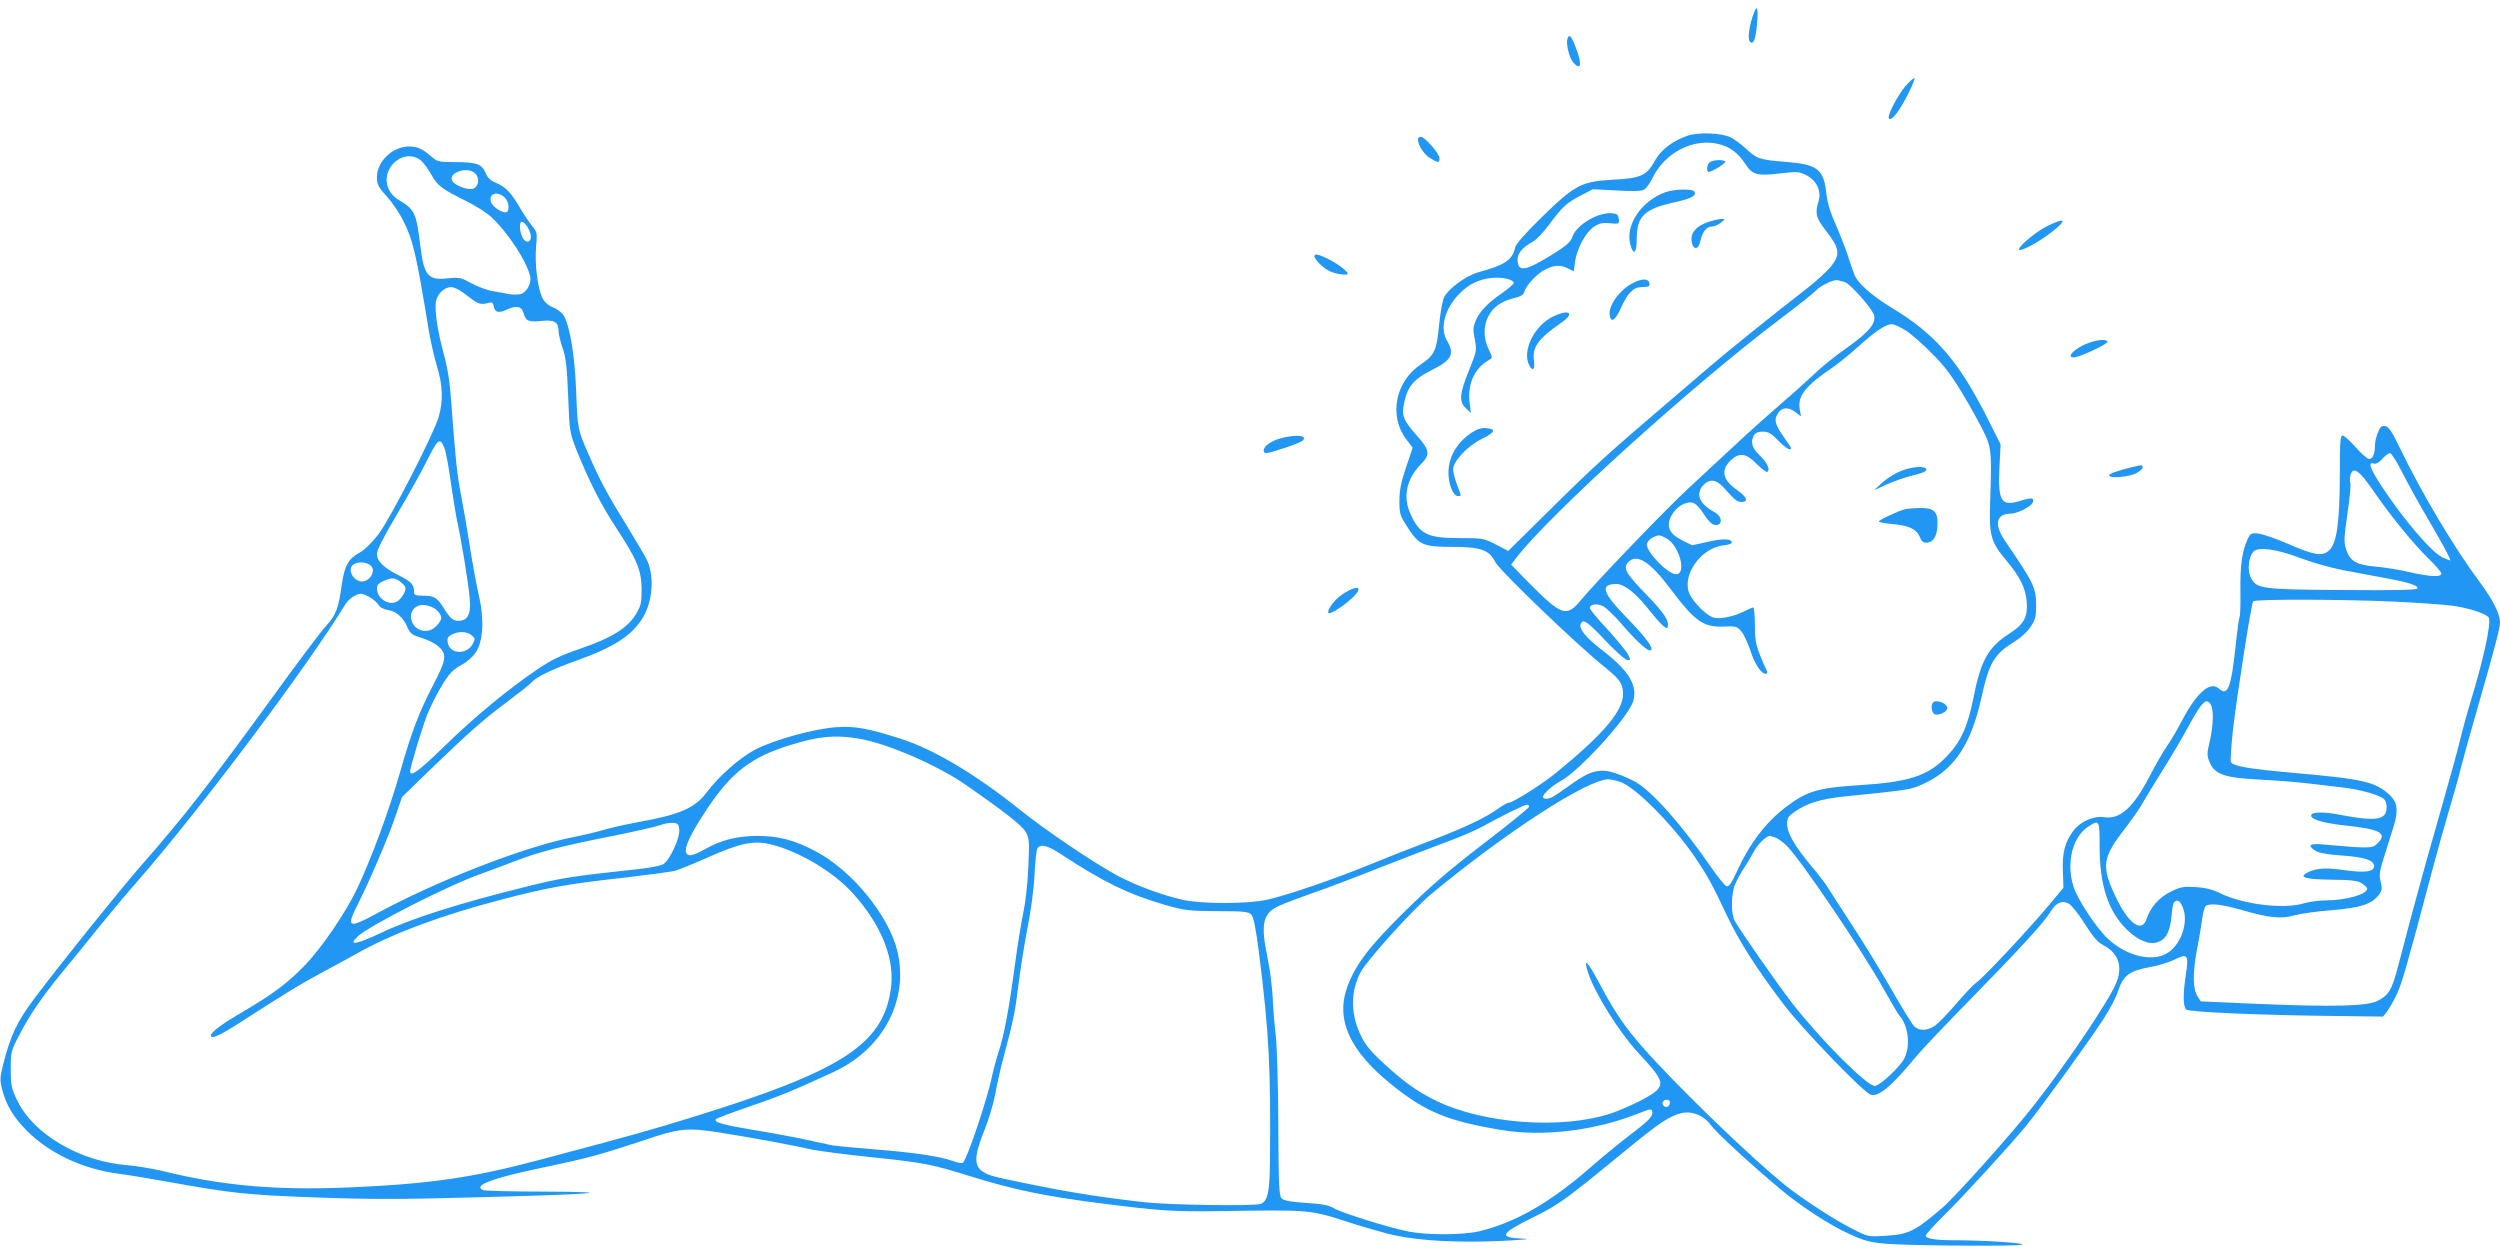 <?xml version="1.0" standalone="no"?>
<!DOCTYPE svg PUBLIC "-//W3C//DTD SVG 20010904//EN"
 "http://www.w3.org/TR/2001/REC-SVG-20010904/DTD/svg10.dtd">
<svg version="1.0" xmlns="http://www.w3.org/2000/svg"
 width="1280pt" height="640pt" viewBox="0 0 1280 640"
 preserveAspectRatio="xMidYMid meet">
<g transform="translate(0,640) scale(0.1,-0.1)"
fill="#2196f3" stroke="none">
<path d="M8980 6334 c-23 -59 -34 -134 -21 -147 18 -18 29 7 37 90 7 80 1 102
-16 57z"/>
<path d="M8025 6201 c-8 -26 10 -99 31 -122 39 -43 45 -9 13 75 -23 62 -35 75
-44 47z"/>
<path d="M9755 5958 c-34 -40 -85 -134 -85 -157 0 -21 19 -11 43 22 34 44 99
177 88 177 -5 0 -26 -19 -46 -42z"/>
<path d="M8643 5706 c-76 -25 -140 -73 -170 -129 -41 -76 -73 -90 -214 -97
-162 -9 -195 -26 -365 -192 -87 -85 -133 -138 -137 -156 -13 -63 -52 -89 -188
-126 -63 -18 -151 -82 -175 -127 -8 -16 -19 -77 -25 -135 -13 -138 -23 -162
-95 -210 -132 -89 -165 -268 -71 -387 l30 -39 -34 -101 c-26 -77 -34 -119 -34
-172 0 -67 3 -75 43 -137 58 -89 79 -98 229 -98 145 0 189 -16 219 -78 20 -41
423 -429 561 -538 77 -62 92 -84 93 -137 0 -87 -99 -205 -342 -403 -69 -57
-222 -154 -243 -154 -7 0 -30 -13 -53 -29 -64 -47 -173 -99 -352 -167 -91 -34
-230 -89 -310 -122 -181 -74 -421 -156 -520 -178 -99 -23 -337 -23 -435 -1
-106 24 -241 74 -334 124 -121 65 -367 231 -504 341 -224 179 -439 307 -607
360 -162 52 -231 65 -325 59 -112 -7 -321 -64 -420 -116 -77 -40 -186 -137
-247 -218 -59 -80 -136 -114 -355 -153 -63 -12 -143 -30 -176 -40 -34 -10
-100 -26 -147 -35 -253 -49 -706 -225 -1022 -398 -133 -72 -146 -65 -88 49 61
121 156 342 194 453 l34 100 138 134 c211 203 279 263 400 353 60 45 116 89
123 98 25 29 104 68 236 115 193 69 285 130 340 225 46 81 55 200 20 283 -7
17 -56 100 -108 185 -101 163 -139 236 -194 363 -55 125 -56 130 -63 320 -7
188 -33 342 -66 393 -9 13 -33 31 -54 39 -25 10 -42 26 -54 50 -24 50 -39 176
-31 261 6 68 5 74 -19 103 -14 17 -44 61 -65 97 -46 78 -72 105 -124 127 -26
10 -41 26 -51 50 -19 45 -47 55 -156 55 -84 0 -91 2 -122 29 -47 40 -71 51
-115 51 -84 -1 -163 -77 -163 -156 0 -38 6 -51 50 -99 27 -30 66 -87 85 -126
50 -99 66 -167 130 -559 10 -58 29 -141 42 -185 30 -96 33 -177 9 -260 -26
-89 -247 -519 -308 -600 -33 -43 -70 -79 -96 -94 -58 -31 -78 -67 -92 -164
-17 -122 -29 -155 -80 -211 -26 -28 -150 -193 -275 -366 -329 -452 -454 -613
-671 -860 -115 -132 -419 -510 -547 -681 -91 -121 -124 -192 -162 -344 -15
-60 -16 -76 -5 -120 21 -82 59 -146 129 -216 117 -116 286 -195 471 -219 47
-6 157 -24 245 -40 332 -60 408 -68 765 -81 277 -10 440 -10 830 1 612 16 737
27 338 29 -163 0 -303 4 -312 7 -61 23 45 63 312 118 212 44 289 65 488 131
206 70 237 73 411 46 164 -26 372 -64 466 -86 37 -8 176 -26 310 -40 262 -27
308 -36 497 -95 224 -70 388 -104 660 -139 312 -40 384 -45 615 -42 489 7 464
10 699 -66 77 -24 170 -50 207 -58 132 -28 323 -38 534 -29 122 6 171 10 125
12 -131 5 -121 25 53 111 128 63 166 91 462 334 181 149 234 184 295 198 54
12 114 -12 149 -61 28 -39 207 -204 361 -332 100 -84 248 -180 344 -224 117
-54 136 -56 522 -61 214 -2 364 -1 368 5 5 9 -204 22 -355 22 -91 0 -139 8
-139 24 0 6 43 54 96 106 105 104 325 344 417 455 70 85 319 428 395 545 31
47 64 109 74 139 29 89 58 110 173 131 39 7 92 24 119 37 66 33 73 25 58 -74
-16 -104 -15 -168 2 -182 16 -13 384 -29 774 -33 l233 -3 20 25 c10 14 33 52
49 86 27 56 51 139 186 649 25 94 63 229 84 300 22 72 49 168 60 215 12 47 53
195 92 330 83 289 108 385 108 413 0 43 -36 115 -101 203 -133 178 -299 457
-411 689 -42 87 -58 111 -76 113 -18 3 -26 -4 -37 -32 -8 -19 -15 -48 -15 -63
0 -46 -11 -73 -30 -73 -9 0 -40 27 -69 60 -29 33 -59 60 -67 60 -12 0 -14 -34
-14 -202 -1 -249 -16 -351 -56 -387 -36 -31 -75 -24 -213 36 -58 25 -124 48
-147 51 -38 4 -42 2 -57 -31 -27 -57 -38 -134 -36 -263 1 -67 -1 -126 -4 -131
-3 -5 -13 -74 -21 -154 -23 -213 -40 -256 -86 -214 -44 39 -113 -21 -189 -166
-24 -46 -58 -104 -76 -129 -18 -25 -56 -92 -86 -149 -87 -168 -154 -228 -238
-215 -51 8 -119 -22 -154 -68 -44 -57 -59 -113 -55 -208 l3 -85 -75 -90 c-101
-121 -333 -369 -370 -395 -16 -11 -63 -61 -105 -110 -42 -49 -90 -99 -107
-111 -38 -27 -83 -29 -108 -3 -10 10 -67 102 -125 204 -59 102 -149 248 -200
325 -50 77 -102 157 -114 177 -12 21 -52 73 -88 115 -84 101 -123 168 -123
214 0 31 6 40 39 63 61 43 134 65 244 77 364 37 353 35 432 74 145 72 228 200
279 430 41 185 65 226 178 295 26 16 60 48 75 71 24 36 28 53 28 108 0 92 -12
116 -158 330 -59 85 -48 141 28 141 32 0 104 36 112 56 10 26 -5 28 -62 10
-99 -31 -116 -4 -108 170 l6 119 -58 115 c-154 310 -273 448 -504 587 -101 62
-172 125 -188 170 -6 15 -22 62 -35 103 -14 41 -42 112 -62 157 -25 55 -40
106 -45 151 -13 125 -44 150 -206 163 -137 11 -151 16 -207 69 -24 22 -59 48
-78 57 -46 22 -163 27 -217 9z m166 -46 c51 -14 93 -47 126 -98 37 -57 59 -64
179 -50 84 10 96 10 132 -8 54 -26 81 -81 65 -134 -19 -64 -14 -84 39 -153 68
-87 73 -119 28 -177 -19 -25 -76 -78 -128 -118 -176 -136 -404 -320 -496 -399
-50 -43 -146 -125 -214 -183 -294 -251 -378 -326 -591 -537 l-227 -224 -63 33
c-62 32 -67 33 -189 33 -162 0 -202 20 -249 125 -39 86 -20 178 53 252 50 51
47 73 -20 148 -64 72 -77 99 -68 149 16 98 48 138 144 186 103 51 119 82 79
150 -38 63 -13 162 60 238 48 51 103 78 170 84 56 5 111 -8 111 -26 0 -6 -26
-28 -57 -50 -74 -50 -118 -96 -138 -144 -13 -32 -14 -47 -4 -95 11 -56 10 -59
-30 -159 -48 -119 -52 -159 -16 -193 l26 -24 -7 54 c-11 95 27 177 100 217 19
10 18 12 -2 55 -27 55 -28 117 -2 168 25 48 65 77 129 93 36 8 51 17 55 32 9
33 65 94 107 115 46 24 80 25 118 5 l29 -14 6 48 c9 67 54 151 96 179 28 19
44 23 83 19 47 -4 48 -4 45 22 -2 21 -9 27 -33 29 -70 8 -184 -59 -204 -120
-9 -26 -30 -45 -95 -86 -147 -92 -186 -98 -186 -30 0 32 27 63 77 90 18 9 56
49 86 90 67 90 86 108 162 148 l60 31 121 -6 c80 -5 128 -4 141 4 11 6 30 31
42 56 64 136 217 213 350 175z m-6656 -80 c14 -11 39 -44 55 -74 33 -58 53
-73 180 -136 46 -22 103 -59 128 -82 83 -77 179 -222 198 -301 9 -36 -17 -85
-49 -93 -14 -3 -40 -3 -58 0 -17 4 -54 10 -82 15 -27 4 -77 22 -110 40 -55 30
-64 32 -121 26 -104 -12 -124 13 -143 175 -20 161 -28 178 -112 228 -60 36
-77 109 -40 166 38 57 107 73 154 36z m281 -69 c21 -23 18 -60 -6 -75 -22 -14
-96 11 -112 37 -26 44 82 78 118 38z m143 -116 c23 -16 34 -56 22 -77 -12 -19
-78 19 -86 50 -9 39 26 54 64 27z m139 -192 c8 -32 -9 -51 -30 -34 -18 15 -31
74 -20 92 9 15 41 -22 50 -58z m6731 -248 c24 -7 127 -122 145 -161 20 -43
-18 -91 -135 -174 -59 -41 -135 -102 -169 -136 -35 -33 -110 -101 -168 -150
-57 -49 -164 -145 -238 -214 -74 -69 -181 -168 -237 -220 -113 -104 -477 -483
-551 -573 -73 -89 -99 -80 -268 91 l-89 91 25 33 c170 223 906 889 1363 1233
83 62 159 123 170 135 24 27 94 61 115 55 8 -2 25 -6 37 -10z m-7052 -71 c57
-44 65 -46 115 -33 9 3 16 -5 18 -19 5 -32 26 -37 67 -17 49 23 77 17 86 -19
11 -40 25 -46 93 -39 65 7 86 -7 86 -54 0 -13 9 -52 21 -86 17 -49 22 -99 28
-247 7 -183 8 -186 45 -280 63 -155 120 -268 196 -385 112 -170 134 -224 135
-321 0 -72 -3 -85 -30 -130 -44 -71 -124 -120 -280 -174 -104 -35 -149 -57
-225 -108 -149 -101 -320 -242 -475 -393 -129 -126 -175 -160 -175 -128 0 21
61 222 87 289 30 75 91 185 123 217 11 13 39 32 60 43 22 11 52 39 67 61 37
57 43 170 15 289 -11 47 -32 159 -46 250 -14 91 -35 211 -46 268 -20 101 -30
204 -50 477 -7 101 -18 171 -40 250 -31 115 -47 226 -37 267 9 36 44 68 76 68
17 0 49 -16 86 -46z m7361 -175 c27 -17 88 -70 135 -118 68 -68 103 -115 167
-223 45 -75 93 -165 109 -200 29 -68 31 -92 22 -358 -5 -150 7 -190 82 -278
71 -84 101 -143 106 -216 5 -76 -14 -112 -89 -160 -108 -69 -147 -139 -184
-329 -29 -147 -66 -228 -138 -301 -96 -99 -190 -130 -446 -146 -215 -14 -269
-30 -380 -115 -102 -78 -184 -187 -250 -333 -23 -51 -38 -72 -49 -70 -9 2 -47
48 -84 103 -146 211 -295 380 -382 431 -23 13 -68 33 -101 44 -80 28 -130 16
-230 -56 -41 -30 -83 -58 -94 -64 -24 -13 -50 -13 -50 0 0 15 49 59 87 79 94
48 345 323 374 408 26 80 -19 157 -154 261 -90 69 -128 116 -112 141 13 22 32
9 125 -89 52 -55 103 -100 113 -100 16 0 16 2 2 30 -9 17 -56 74 -105 128 -50
53 -90 102 -90 109 0 20 37 25 68 9 16 -8 57 -48 92 -88 73 -85 130 -138 147
-138 29 0 -13 59 -112 161 -132 135 -146 178 -59 179 38 0 95 -43 156 -119 69
-87 101 -117 106 -103 10 32 -16 72 -107 166 -108 111 -122 137 -95 167 43 47
111 5 216 -135 126 -168 169 -198 274 -194 61 3 67 1 89 -24 13 -15 34 -60 47
-99 22 -69 55 -119 79 -119 6 0 9 6 6 13 -58 130 -61 142 -62 234 0 51 -4 93
-8 93 -4 0 -25 -9 -47 -20 -51 -26 -117 -40 -153 -33 -33 7 -100 70 -124 117
-48 93 51 240 172 254 27 3 44 9 42 16 -6 19 -48 19 -128 1 l-75 -17 -51 25
c-66 34 -83 70 -57 124 23 46 74 78 110 69 16 -4 37 -25 56 -56 17 -27 39 -52
49 -55 48 -16 54 38 7 63 -78 42 -99 94 -56 139 30 32 64 29 99 -9 63 -70 73
-78 96 -78 37 0 27 26 -22 60 -74 51 -86 101 -36 151 45 44 81 40 136 -17 25
-25 49 -43 54 -40 16 11 -1 48 -41 86 -39 38 -46 66 -28 101 8 13 21 19 46 19
28 0 43 -9 78 -45 39 -40 66 -56 66 -39 0 3 -18 31 -40 61 -43 61 -49 86 -24
121 19 28 53 28 88 1 l27 -21 -7 40 c-10 66 32 118 171 212 28 19 85 66 128
104 87 79 142 116 173 116 11 0 42 -14 70 -31z m-7481 -602 c8 -19 23 -101 34
-183 12 -82 28 -178 36 -214 18 -80 53 -294 60 -375 7 -73 -8 -109 -48 -113
-34 -4 -51 9 -84 63 -35 56 -50 65 -105 65 -41 0 -48 3 -48 19 0 38 -13 52
-74 83 -81 40 -116 74 -116 112 0 20 34 88 104 205 57 97 123 214 146 261 62
125 72 133 95 77z m10024 -125 c27 -54 86 -160 130 -235 75 -128 123 -217 116
-217 -1 0 -18 7 -37 15 -54 22 -201 193 -315 367 -60 91 -71 127 -37 114 8 -3
26 7 41 24 14 17 32 30 40 30 7 0 35 -44 62 -98z m-146 -97 c89 -129 198 -263
281 -345 36 -35 66 -70 66 -77 0 -19 -61 -16 -165 8 -49 12 -127 24 -173 28
-98 9 -131 28 -150 89 -12 36 -11 59 7 182 11 77 18 146 15 155 -4 8 -3 27 0
41 13 49 45 27 119 -81z m-3623 -240 c67 -35 109 -185 51 -185 -42 0 -154 116
-149 154 2 11 14 26 28 33 32 16 35 16 70 -2z m3250 -103 c58 -22 155 -49 215
-61 61 -11 160 -30 220 -41 123 -23 167 -38 162 -53 -2 -8 -122 -10 -382 -8
-419 3 -442 6 -471 64 -19 36 -11 108 14 133 25 26 119 13 242 -34z m-9885
-35 c38 -29 -8 -97 -56 -82 -32 10 -53 50 -39 74 13 25 66 29 95 8z m160 -90
c22 -19 25 -26 17 -47 -5 -14 -19 -33 -30 -43 -40 -36 -112 3 -112 61 0 16 9
27 33 37 45 20 62 18 92 -8z m-158 -77 c17 -10 36 -28 42 -38 6 -12 26 -22 50
-26 42 -6 78 -40 100 -94 11 -25 23 -34 66 -47 30 -8 67 -27 84 -40 52 -44 49
-67 -23 -206 -72 -140 -107 -231 -166 -437 -57 -200 -148 -446 -221 -601 -57
-120 -179 -300 -265 -390 -88 -92 -165 -150 -325 -244 -100 -58 -159 -102
-159 -118 0 -21 38 -5 143 62 264 169 308 196 417 255 63 34 152 82 198 108
176 98 422 190 729 270 228 60 343 81 618 111 127 15 248 31 269 36 22 6 98
37 170 69 166 74 236 89 326 66 143 -36 319 -141 416 -249 150 -166 219 -342
194 -498 -43 -279 -255 -414 -1015 -649 -228 -70 -291 -88 -765 -214 -362 -97
-579 -128 -1001 -146 -370 -15 -642 9 -949 85 -52 12 -131 25 -175 29 -243 17
-485 159 -567 332 -30 62 -33 78 -33 160 0 89 1 94 44 175 54 105 116 195 226
329 48 58 132 161 187 230 56 69 145 175 198 235 315 361 866 1095 1055 1406
20 33 57 59 85 59 8 0 29 -9 47 -20z m10358 -20 c121 -6 256 -15 299 -21 86
-11 181 -43 189 -62 11 -30 -23 -194 -83 -394 -22 -72 -51 -176 -64 -230 -13
-54 -49 -186 -80 -293 -30 -107 -71 -253 -92 -325 -44 -158 -104 -380 -144
-535 -33 -128 -48 -154 -106 -184 -53 -28 -224 -32 -612 -16 l-294 13 -16 24
c-25 39 -26 119 -4 239 12 60 24 134 28 164 4 30 12 58 18 62 22 15 86 7 187
-22 138 -40 200 -46 269 -26 30 8 111 20 180 25 162 13 219 33 254 86 12 18
13 30 5 61 -9 32 -7 52 21 138 17 56 38 122 46 147 24 79 19 120 -18 156 -76
71 -131 84 -518 118 -211 19 -290 33 -298 54 -3 8 2 83 11 166 18 159 93 641
103 656 7 12 445 11 719 -1z m-10012 -51 c23 -28 22 -41 -8 -73 -17 -18 -34
-26 -58 -26 -75 0 -102 104 -34 129 29 11 78 -4 100 -30z m177 -126 c13 -12
13 -17 0 -41 -33 -58 -121 -51 -128 11 -3 23 2 30 30 42 36 15 74 11 98 -12z
m8900 -352 c15 -29 12 -106 -6 -186 -15 -63 -15 -73 -1 -107 26 -62 75 -80
247 -89 80 -4 188 -12 240 -18 52 -6 137 -16 188 -22 92 -10 192 -38 218 -60
15 -12 18 -57 6 -76 -21 -33 -79 -34 -241 -3 -67 13 -128 13 -136 0 -14 -22
49 -43 168 -56 184 -19 222 -40 171 -91 -28 -28 -37 -28 -276 -7 -74 7 -87 -3
-43 -32 18 -11 60 -19 133 -24 117 -8 167 -24 167 -54 0 -30 -45 -36 -153 -21
-98 14 -145 10 -191 -14 -42 -23 -7 -33 126 -35 105 -1 135 -5 156 -19 15 -10
27 -22 27 -27 0 -29 -109 -60 -213 -60 -34 0 -84 -7 -111 -15 -104 -32 -316
-5 -431 53 -35 17 -72 27 -122 30 -64 4 -79 1 -128 -23 -60 -29 -105 -80 -125
-141 -24 -73 -93 -23 -158 115 -75 157 -68 200 51 353 35 46 71 97 80 114 9
17 55 93 102 168 48 76 111 183 141 239 68 126 92 148 114 108z m-6927 -172
c144 -23 405 -135 554 -239 203 -141 286 -207 305 -240 18 -32 19 -48 13 -180
-3 -80 -15 -183 -25 -230 -10 -47 -31 -173 -45 -280 -30 -223 -56 -361 -84
-441 -10 -31 -24 -83 -31 -115 -22 -113 -125 -419 -149 -447 -4 -4 -27 -1 -50
8 -72 25 -198 44 -401 60 -107 9 -204 18 -215 20 -11 2 -72 15 -135 29 -63 14
-187 37 -275 51 -161 27 -204 40 -188 56 4 4 81 33 171 64 145 49 223 81 427
175 255 117 389 367 330 618 -43 184 -236 419 -422 515 -110 57 -188 77 -295
77 -102 0 -183 -20 -265 -66 -67 -37 -91 -42 -100 -19 -10 27 25 100 107 223
125 188 226 266 428 328 147 45 222 52 345 33z m3899 -221 c76 -22 272 -219
387 -388 64 -95 86 -134 164 -300 60 -128 155 -276 289 -452 97 -128 409 -451
446 -463 41 -12 106 42 232 195 30 36 158 171 285 300 257 263 371 388 403
441 28 47 59 61 93 43 14 -7 52 -54 83 -104 43 -68 67 -95 96 -110 76 -39 100
-109 65 -193 -37 -90 -248 -404 -415 -618 -113 -146 -403 -470 -474 -532 -141
-121 -173 -137 -290 -144 -91 -6 -91 -6 -171 35 -98 49 -267 160 -355 232
-160 131 -458 417 -646 617 -148 159 -202 233 -295 408 -60 114 -84 137 -59
58 35 -109 161 -310 263 -419 116 -125 128 -151 85 -191 -29 -27 -145 -84
-225 -112 -252 -86 -663 -56 -908 67 -88 44 -152 89 -249 177 -74 67 -102 100
-126 148 -55 112 -57 225 -5 327 32 62 265 320 361 401 381 316 799 587 908
589 10 0 36 -5 58 -12z m-464 -130 c-3 -7 -107 -92 -233 -188 -173 -133 -270
-216 -401 -345 -181 -178 -252 -271 -294 -383 -64 -169 8 -331 226 -506 174
-140 286 -186 564 -232 213 -35 477 -3 698 85 64 26 72 26 72 3 0 -22 -28 -48
-135 -129 -44 -34 -127 -102 -185 -153 -207 -180 -384 -281 -570 -325 -85 -19
-268 -19 -361 0 -110 23 -339 95 -378 118 -26 16 -61 23 -144 28 -78 5 -114
12 -125 23 -13 13 -16 65 -17 378 -1 200 -7 406 -13 458 -7 52 -14 140 -16
195 -3 55 -14 144 -26 199 -37 179 -25 232 63 270 29 13 106 42 172 65 66 23
215 79 330 125 116 46 269 104 340 131 72 26 159 63 195 83 109 60 214 111
228 112 8 0 12 -6 10 -12z m-4350 -117 c4 -41 -49 -155 -81 -175 -12 -8 -67
-19 -122 -25 -353 -38 -402 -46 -585 -92 -334 -82 -588 -163 -736 -234 -132
-62 -174 -69 -123 -20 56 54 466 263 629 320 36 13 113 41 171 64 133 51 244
79 506 131 114 23 224 48 243 55 19 8 49 13 65 12 26 -2 30 -6 33 -36z m7272
-84 c0 -200 44 -334 141 -428 56 -54 114 -78 156 -63 44 15 64 54 71 135 6 59
10 74 25 77 12 3 22 -7 33 -34 30 -72 -6 -185 -75 -231 -75 -51 -209 -21 -307
69 -59 54 -160 207 -179 272 -36 120 -4 248 73 301 61 41 62 39 62 -98z
m-1658 44 c13 -5 38 -24 57 -42 75 -77 382 -530 496 -734 37 -66 73 -127 80
-135 46 -51 58 -156 25 -219 -22 -44 -126 -141 -151 -141 -41 0 -277 236 -424
425 -73 94 -269 375 -293 420 -21 40 -19 139 3 190 9 22 30 59 46 83 16 24 38
61 49 82 18 36 63 80 81 80 4 0 18 -4 31 -9z m-3659 -85 c216 -142 348 -206
532 -259 102 -29 121 -31 267 -32 134 0 160 -3 174 -17 12 -12 23 -64 40 -196
52 -416 61 -589 56 -1085 -2 -142 -12 -187 -47 -201 -33 -12 -471 -6 -600 9
-262 30 -433 59 -730 123 -141 31 -155 70 -86 242 22 54 47 138 56 186 9 49
27 131 41 183 52 192 63 249 78 376 9 72 29 202 46 290 19 95 34 209 37 280 3
66 10 126 15 133 18 22 53 13 121 -32z m3117 -1270 c0 -8 -5 -18 -11 -22 -14
-8 -33 11 -25 25 10 16 36 13 36 -3z"/>
<path d="M8752 5568 c-14 -14 -16 -48 -3 -48 17 0 91 47 84 53 -11 12 -68 8
-81 -5z"/>
<path d="M8527 5416 c-124 -45 -208 -170 -179 -270 16 -57 32 -42 32 31 0 117
40 154 197 188 82 18 111 34 98 55 -9 14 -103 12 -148 -4z"/>
<path d="M8751 5265 c-73 -23 -105 -67 -85 -119 10 -27 32 -18 39 17 10 48 32
77 59 77 13 0 34 9 47 20 23 18 23 19 4 19 -11 0 -40 -6 -64 -14z"/>
<path d="M8359 4950 c-69 -36 -127 -118 -117 -166 7 -39 29 -24 57 39 35 78
64 107 106 107 37 0 46 6 38 26 -7 19 -41 17 -84 -6z"/>
<path d="M7955 4781 c-99 -46 -164 -178 -125 -252 18 -33 30 -21 24 24 -10 70
21 112 140 195 70 48 43 71 -39 33z"/>
<path d="M7535 4185 c-76 -51 -118 -123 -119 -205 0 -60 24 -120 49 -120 18 0
19 -5 -5 58 -11 29 -20 64 -20 79 0 42 77 123 149 157 67 33 73 49 20 54 -25
2 -47 -5 -74 -23z"/>
<path d="M9733 3989 c-28 -11 -71 -38 -95 -59 l-43 -40 66 30 c37 17 98 38
137 47 49 12 68 21 65 30 -7 19 -69 15 -130 -8z"/>
<path d="M9755 3793 c-34 -8 -135 -55 -135 -63 0 -4 31 -10 69 -13 84 -7 124
-26 141 -67 10 -25 18 -30 39 -28 33 4 51 39 51 99 0 62 -20 79 -91 78 -30 -1
-63 -3 -74 -6z"/>
<path d="M9897 2803 c-13 -12 -7 -54 9 -60 21 -8 64 13 64 31 0 25 -56 47 -73
29z"/>
<path d="M7260 5685 c0 -29 31 -76 63 -95 40 -25 47 -25 47 0 0 24 -76 110
-96 110 -8 0 -14 -7 -14 -15z"/>
<path d="M10481 5242 c-62 -30 -166 -121 -140 -122 23 0 104 45 165 93 81 63
70 76 -25 29z"/>
<path d="M6730 5088 c0 -16 44 -60 75 -75 30 -16 95 -25 95 -15 0 19 -93 80
-147 96 -16 5 -23 3 -23 -6z"/>
<path d="M10696 4645 c-69 -24 -122 -75 -78 -75 27 0 172 67 172 80 0 14 -48
12 -94 -5z"/>
<path d="M6557 4156 c-50 -14 -87 -40 -87 -63 0 -7 6 -13 13 -13 20 0 170 50
184 62 34 28 -27 36 -110 14z"/>
<path d="M10915 4008 c-83 -21 -117 -33 -116 -43 3 -15 97 -8 136 11 19 9 35
23 35 30 0 15 1 15 -55 2z"/>
<path d="M6876 3359 c-39 -26 -76 -71 -76 -94 0 -27 139 73 154 111 9 24 -28
16 -78 -17z"/>
</g>
</svg>

